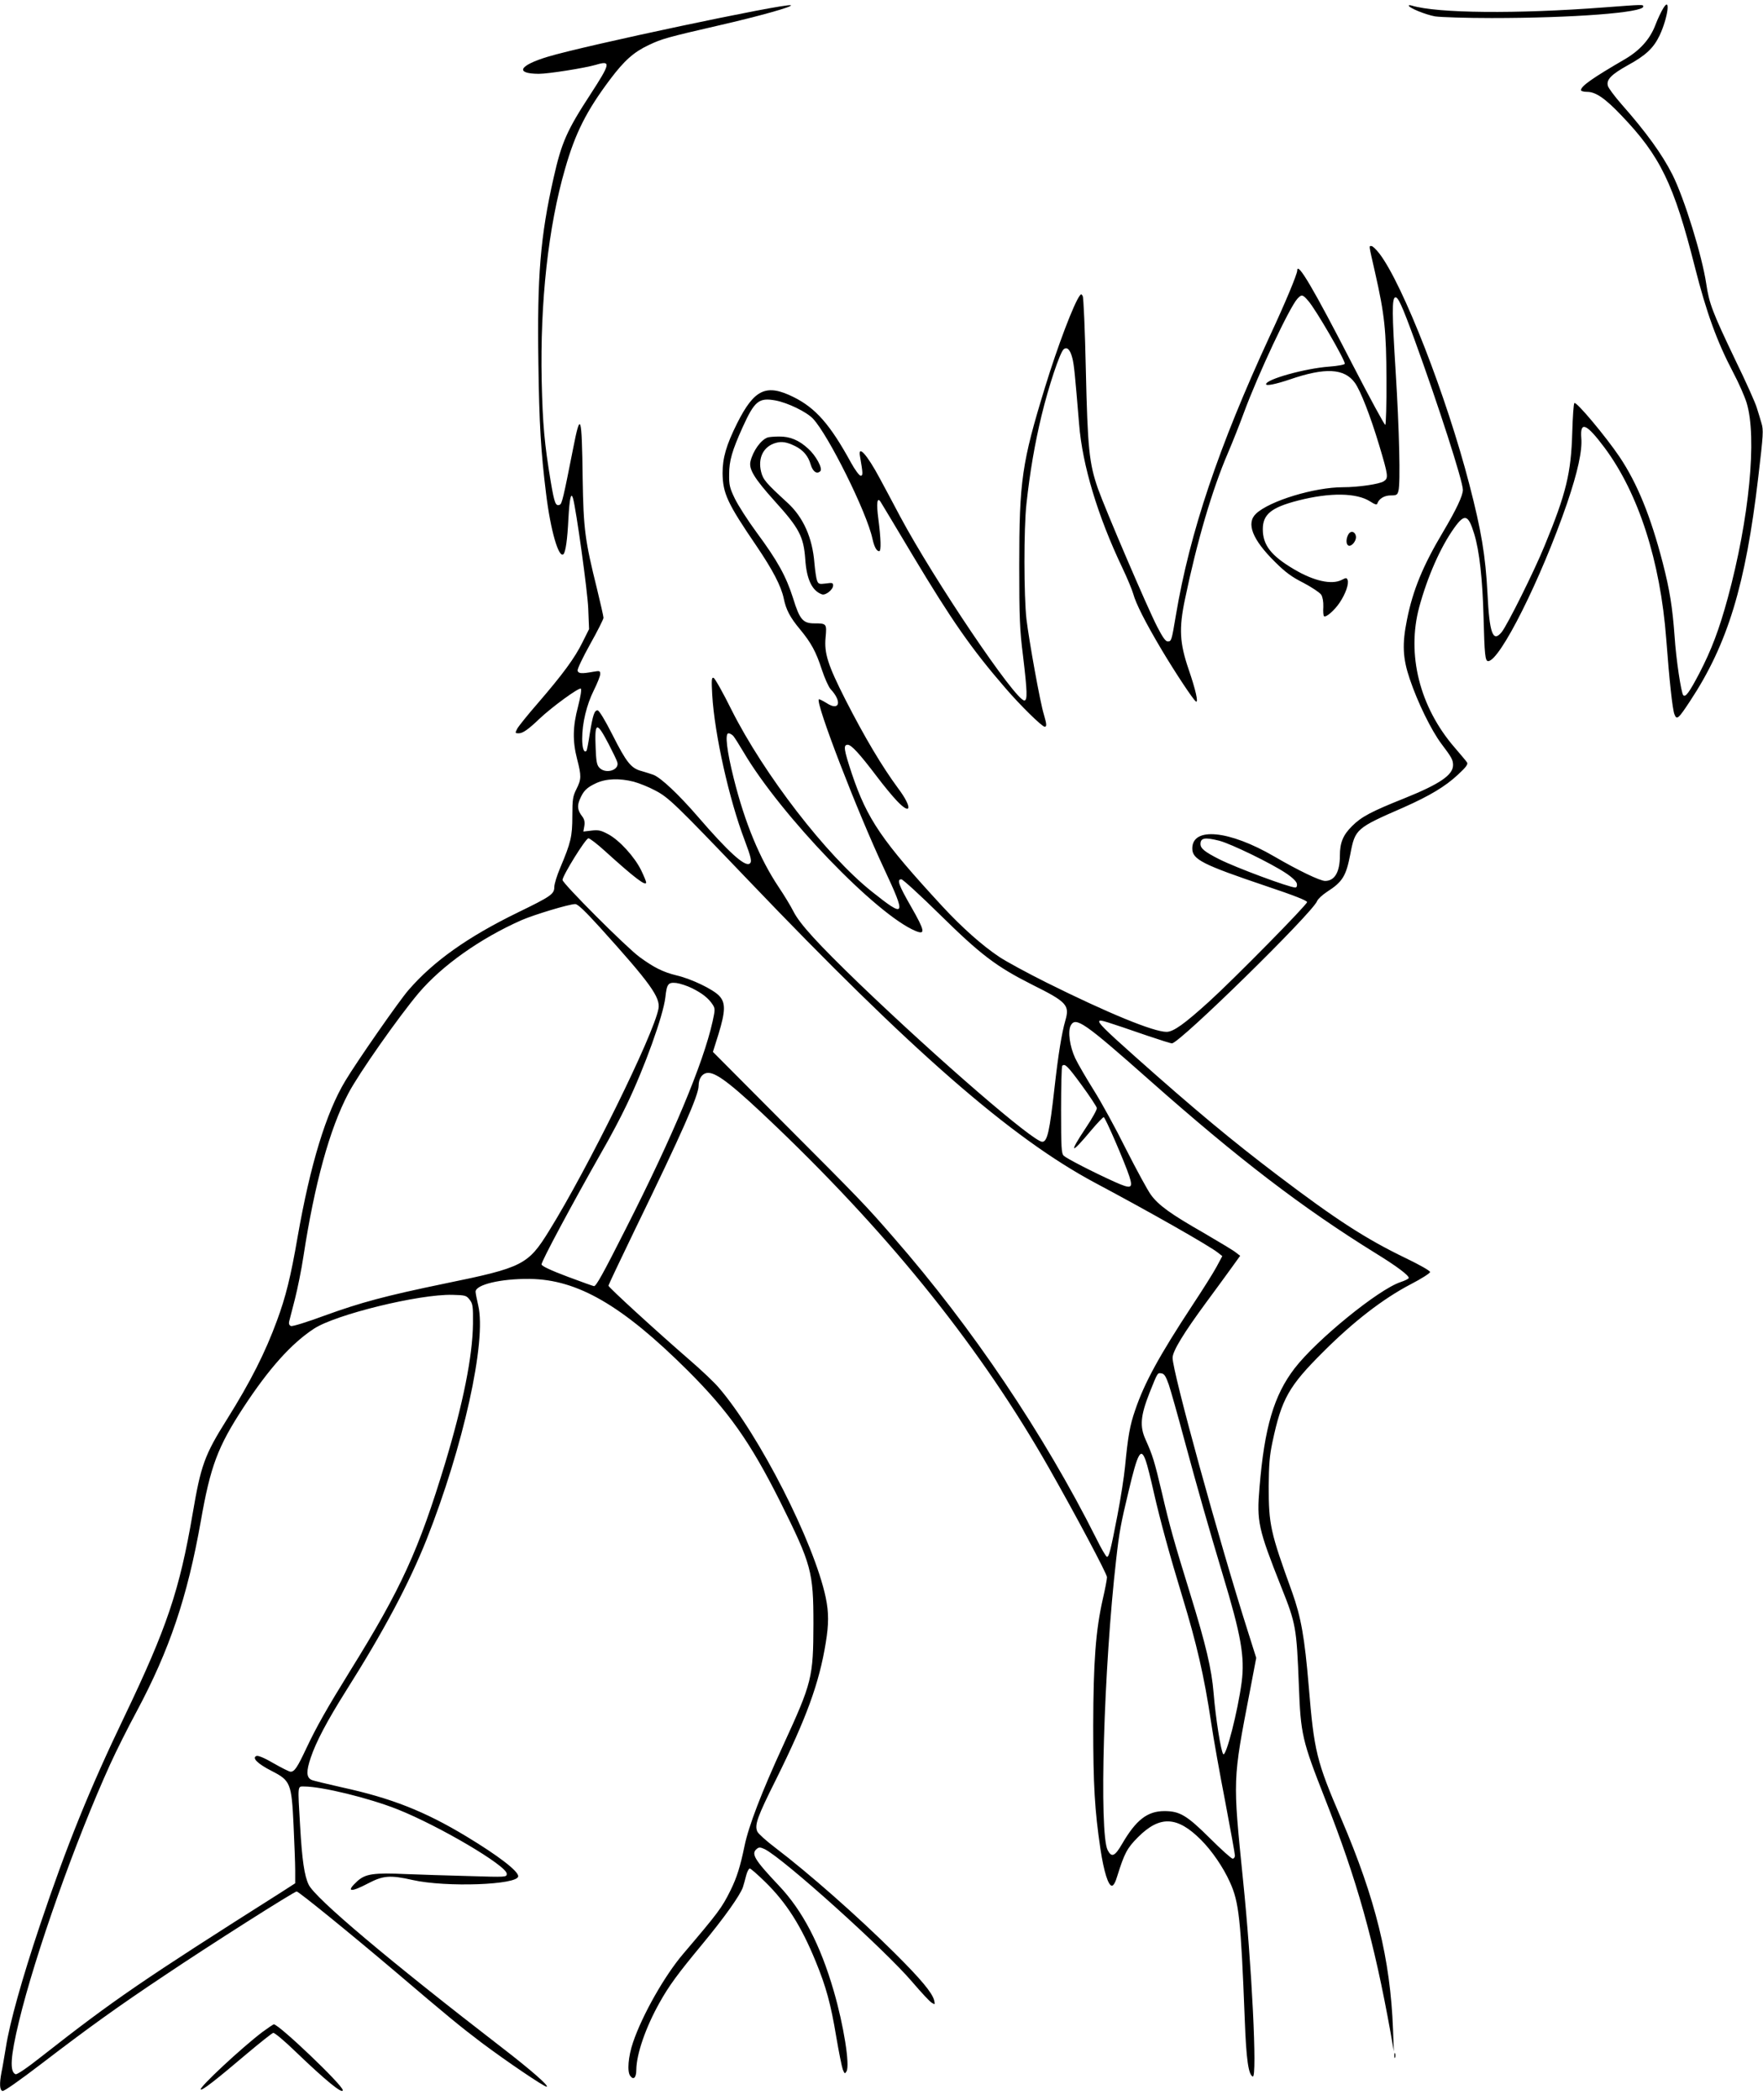 <?xml version="1.0" standalone="no"?>
<!DOCTYPE svg PUBLIC "-//W3C//DTD SVG 20010904//EN"
 "http://www.w3.org/TR/2001/REC-SVG-20010904/DTD/svg10.dtd">
<svg version="1.0" xmlns="http://www.w3.org/2000/svg"
 width="1075pt" height="1280pt" viewBox="0 0 1075 1280"
 preserveAspectRatio="xMidYMid meet">
<g transform="translate(0,1280) scale(0.1,-0.1)"
fill="#000000" stroke="none">
<path d="M10142 12750 c-12 -19 -34 -65 -48 -102 -33 -87 -95 -156 -188 -210
-196 -114 -266 -163 -266 -188 0 -5 17 -10 38 -10 52 0 110 -40 208 -143 238
-248 321 -420 449 -926 70 -276 134 -453 234 -643 33 -62 69 -144 81 -183 65
-210 16 -709 -115 -1191 -53 -194 -99 -315 -173 -458 -61 -116 -84 -148 -98
-134 -13 13 -44 220 -53 358 -13 179 -30 285 -72 448 -74 286 -156 486 -263
646 -85 126 -265 341 -276 329 -5 -4 -10 -84 -13 -178 -7 -248 -37 -373 -168
-690 -63 -155 -229 -488 -263 -529 -53 -64 -74 -8 -86 238 -12 229 -38 384
-110 661 -139 538 -405 1220 -548 1408 -20 26 -42 47 -49 47 -17 0 -18 14 22
-163 58 -256 68 -351 69 -652 1 -148 -3 -272 -7 -275 -4 -3 -95 165 -202 372
-236 459 -335 627 -335 569 0 -22 -74 -200 -168 -401 -311 -673 -487 -1195
-572 -1701 -26 -155 -27 -159 -50 -159 -13 0 -31 26 -63 88 -59 113 -318 719
-362 843 -54 155 -63 246 -74 726 -5 238 -14 440 -19 448 -7 13 -10 14 -18 3
-36 -48 -135 -308 -212 -559 -141 -460 -157 -568 -157 -1089 0 -315 3 -390 23
-548 26 -218 28 -272 8 -272 -55 0 -551 736 -757 1121 -45 85 -101 190 -125
234 -77 144 -134 207 -120 133 18 -104 19 -118 4 -118 -8 0 -35 36 -59 80
-127 232 -215 332 -349 399 -167 83 -240 50 -345 -159 -67 -134 -89 -212 -89
-305 2 -123 28 -181 206 -442 99 -146 151 -245 167 -321 14 -69 39 -116 99
-188 68 -82 98 -137 133 -245 17 -52 41 -105 53 -119 73 -78 55 -138 -25 -85
-23 14 -43 24 -46 22 -21 -22 232 -679 399 -1035 136 -291 130 -301 -77 -136
-276 220 -657 714 -855 1108 -52 105 -101 192 -109 194 -12 4 -13 -13 -8 -104
14 -240 103 -637 197 -884 41 -109 47 -135 30 -145 -30 -18 -130 73 -313 285
-120 139 -228 240 -273 257 -16 6 -49 16 -73 23 -63 17 -91 52 -177 222 -45
89 -81 148 -90 148 -20 0 -29 -29 -48 -144 -8 -54 -17 -101 -20 -103 -15 -15
-26 16 -26 73 0 96 27 208 71 296 21 42 39 87 39 99 0 20 -3 21 -43 14 -71
-13 -91 -11 -95 7 -2 10 33 83 77 162 45 80 81 152 81 160 0 8 -18 88 -40 178
-73 294 -82 362 -87 668 -5 396 -13 418 -59 182 -58 -293 -67 -334 -81 -339
-25 -10 -32 9 -54 137 -39 233 -50 354 -56 620 -10 477 40 937 143 1292 62
217 130 352 275 545 86 114 143 165 234 208 82 39 112 47 428 120 241 55 459
116 439 123 -38 12 -1254 -245 -1482 -314 -175 -53 -202 -103 -55 -104 60 0
280 35 349 55 93 28 89 9 -33 -179 -145 -222 -177 -296 -225 -509 -81 -358
-101 -600 -93 -1127 5 -376 15 -541 47 -800 27 -222 77 -396 106 -368 13 14
24 89 30 216 7 125 16 165 28 125 19 -65 89 -568 93 -673 l5 -125 -40 -80
c-47 -96 -121 -196 -271 -370 -62 -71 -119 -142 -127 -157 -14 -27 -13 -28 9
-28 25 0 58 23 127 89 75 71 242 193 252 183 5 -5 -2 -49 -17 -108 -33 -124
-34 -212 -6 -321 27 -104 26 -123 -4 -183 -22 -44 -25 -62 -25 -164 0 -125 -9
-162 -74 -316 -20 -47 -36 -99 -36 -117 0 -43 -20 -57 -224 -156 -305 -149
-512 -296 -664 -471 -55 -62 -318 -440 -386 -554 -118 -195 -214 -512 -291
-951 -42 -244 -73 -368 -126 -511 -72 -196 -161 -372 -305 -602 -137 -218
-159 -280 -209 -574 -80 -468 -157 -696 -417 -1239 -213 -444 -350 -782 -514
-1270 -109 -325 -185 -596 -208 -745 -10 -58 -21 -127 -27 -153 -13 -69 -11
-107 6 -113 8 -4 102 62 242 169 282 216 464 347 748 536 272 183 789 511 804
511 12 0 320 -250 595 -483 335 -285 401 -339 533 -439 155 -116 380 -268 396
-268 20 1 -99 105 -272 238 -686 529 -1140 911 -1179 994 -26 54 -40 149 -52
358 -15 253 -16 240 24 240 109 0 396 -70 572 -140 253 -101 664 -343 664
-392 0 -21 -1 -21 -232 -14 -128 3 -299 9 -379 12 -200 9 -250 2 -300 -43 -72
-66 -43 -71 67 -13 90 47 133 51 270 20 203 -46 644 -30 644 23 0 32 -123 126
-315 242 -255 154 -458 234 -761 300 -93 21 -177 41 -186 46 -30 16 -31 52 -3
135 32 96 100 224 213 404 234 370 385 655 493 925 224 566 367 1209 315 1428
-9 38 -16 75 -16 83 0 43 153 80 330 78 291 -3 564 -161 962 -557 250 -249
383 -437 566 -802 190 -382 202 -425 202 -744 -1 -327 -8 -356 -184 -739 -133
-289 -211 -493 -236 -614 -26 -126 -47 -193 -85 -270 -54 -109 -73 -134 -288
-387 -114 -133 -251 -375 -307 -541 -29 -85 -37 -178 -17 -204 20 -28 37 -11
37 37 1 96 57 258 141 408 58 104 110 175 260 356 136 164 232 300 249 349 5
16 14 48 20 72 6 23 16 42 22 42 6 0 48 -37 94 -82 129 -126 220 -269 308
-485 63 -153 92 -259 125 -458 16 -94 34 -183 40 -200 11 -27 13 -28 23 -11
21 38 -17 279 -78 489 -82 283 -190 490 -334 642 -150 159 -172 195 -135 225
13 11 22 10 48 -2 113 -56 732 -612 901 -811 53 -62 105 -118 117 -125 21 -13
21 -12 15 15 -12 46 -81 129 -241 288 -222 221 -525 488 -728 642 -54 41 -103
85 -109 98 -18 40 -1 88 114 318 185 373 263 586 303 832 19 115 19 185 0 277
-71 336 -406 993 -652 1279 -26 31 -106 107 -178 169 -202 175 -495 443 -495
453 0 4 73 158 161 340 289 594 389 821 389 879 0 46 24 78 59 78 55 0 159
-83 420 -333 711 -682 1248 -1356 1658 -2077 162 -285 353 -644 353 -664 0
-12 -11 -71 -25 -131 -44 -194 -58 -383 -59 -775 0 -363 9 -514 44 -751 21
-139 48 -224 70 -224 10 0 22 22 33 60 43 137 59 169 126 236 133 133 239 129
384 -16 67 -67 136 -168 176 -257 56 -122 67 -224 91 -838 9 -245 23 -339 49
-348 28 -9 -6 681 -60 1203 -62 614 -63 600 42 1144 l39 205 -49 155 c-179
562 -461 1588 -461 1674 0 41 68 152 208 342 53 71 120 164 150 205 l54 75
-26 20 c-14 12 -103 65 -197 120 -203 116 -276 169 -322 233 -19 26 -87 151
-151 277 -63 127 -152 289 -197 360 -45 72 -96 159 -113 195 -33 71 -46 163
-27 199 30 55 81 20 482 -335 540 -478 929 -776 1378 -1054 130 -80 201 -134
201 -150 0 -5 -22 -16 -49 -25 -135 -44 -513 -352 -647 -526 -126 -164 -184
-360 -214 -726 -18 -209 -8 -252 133 -608 89 -223 93 -245 107 -600 11 -297
20 -335 158 -686 197 -501 300 -868 402 -1434 l19 -110 -5 134 c-16 430 -107
797 -315 1283 -152 354 -166 410 -199 810 -25 298 -47 420 -101 572 -133 367
-143 412 -143 646 1 131 5 186 23 270 56 264 99 340 310 550 185 185 364 323
532 411 66 34 119 68 119 75 0 8 -66 45 -147 84 -245 118 -427 236 -783 506
-282 214 -503 398 -865 720 -192 171 -232 211 -221 221 7 7 38 -3 294 -91 74
-25 140 -46 148 -46 46 0 856 794 885 867 5 13 32 38 61 57 95 61 116 96 142
231 29 152 35 157 324 283 160 71 255 128 331 199 51 47 64 65 56 76 -5 8 -39
48 -75 90 -214 247 -294 568 -216 857 51 187 130 366 214 483 63 88 85 81 121
-37 32 -103 51 -278 57 -506 6 -232 10 -270 28 -270 72 0 323 502 481 961 65
191 94 322 87 400 -8 105 32 87 142 -60 207 -278 340 -691 376 -1166 19 -252
38 -429 50 -459 14 -37 24 -28 95 80 230 348 339 708 416 1364 31 265 33 288
19 333 -7 23 -19 65 -28 92 -8 28 -66 158 -130 289 -140 293 -160 345 -178
466 -26 173 -133 519 -206 665 -63 125 -161 260 -311 430 -42 48 -80 99 -83
112 -10 38 21 69 121 125 110 60 158 105 195 183 50 107 68 241 22 165z
m-2164 -1785 c44 -50 222 -356 222 -382 0 -6 -42 -14 -97 -18 -146 -11 -383
-77 -383 -107 0 -12 59 0 145 29 215 74 332 68 396 -20 35 -48 95 -203 148
-379 57 -190 58 -203 28 -222 -26 -17 -154 -36 -248 -36 -174 0 -447 -83 -530
-161 -62 -58 -23 -158 115 -294 62 -62 102 -92 174 -128 51 -27 99 -59 108
-72 9 -15 14 -42 13 -74 -2 -28 0 -54 4 -57 11 -11 64 35 96 83 36 54 57 114
48 138 -6 14 -9 14 -36 0 -61 -31 -170 -7 -291 65 -139 82 -190 147 -190 244
0 91 52 133 216 175 195 50 357 47 439 -6 28 -18 40 -22 43 -13 10 30 43 50
82 50 35 0 41 3 47 28 13 45 5 375 -17 728 -22 348 -23 445 -3 451 17 6 42
-49 118 -257 147 -404 295 -864 295 -916 0 -35 -40 -120 -120 -255 -123 -206
-185 -356 -221 -537 -30 -148 -26 -235 17 -361 48 -143 132 -314 193 -395 62
-82 71 -98 71 -130 0 -60 -80 -115 -296 -202 -203 -81 -263 -113 -319 -169
-56 -55 -75 -102 -75 -181 0 -100 -32 -154 -90 -154 -31 0 -164 64 -310 149
-275 160 -500 182 -500 49 0 -67 61 -98 452 -230 168 -56 248 -88 248 -97 0
-16 -443 -466 -596 -605 -152 -138 -219 -186 -261 -186 -80 0 -359 115 -733
301 -118 59 -247 129 -287 156 -105 70 -227 179 -345 306 -371 402 -460 532
-554 811 -49 148 -53 176 -25 176 22 0 71 -53 178 -194 42 -56 97 -122 122
-148 89 -94 95 -40 7 77 -98 133 -203 309 -321 540 -107 211 -130 282 -121
379 8 84 6 86 -68 86 -70 0 -90 23 -130 153 -43 135 -95 229 -223 402 -53 72
-112 164 -132 205 -32 66 -36 84 -35 150 0 81 18 143 82 285 73 161 99 182
200 164 75 -14 189 -69 229 -111 93 -98 329 -572 363 -733 11 -49 25 -75 41
-75 13 0 10 79 -5 195 -13 97 -8 140 14 105 5 -8 93 -154 195 -325 238 -397
359 -571 566 -810 91 -106 223 -235 239 -235 14 0 12 16 -5 75 -22 69 -90 447
-106 580 -16 140 -17 554 0 705 21 193 51 367 92 537 43 178 112 385 135 404
21 17 40 -3 53 -55 10 -40 15 -88 41 -402 20 -251 114 -561 263 -874 30 -63
60 -135 67 -160 16 -59 73 -172 172 -339 86 -144 194 -307 210 -317 17 -11 -1
70 -44 195 -55 161 -60 249 -23 426 73 352 166 670 263 895 27 63 71 174 97
245 86 233 278 642 326 694 26 28 32 27 67 -14z m-4266 -2702 c25 -48 49 -98
52 -109 15 -49 -72 -75 -110 -33 -15 16 -19 40 -22 119 -7 162 6 165 80 23z
m760 50 c8 -10 36 -54 62 -98 226 -384 811 -992 1049 -1090 61 -25 57 0 -27
147 -77 134 -89 168 -60 168 9 0 116 -98 238 -218 246 -242 341 -314 559 -424
213 -106 230 -125 203 -219 -22 -76 -43 -205 -66 -409 -30 -268 -44 -330 -75
-330 -54 0 -624 492 -1113 961 -254 245 -365 366 -404 443 -17 34 -58 101 -91
150 -114 171 -205 389 -273 661 -42 167 -55 275 -32 275 8 0 22 -8 30 -17z
m-608 -278 c33 -9 91 -32 130 -53 83 -43 121 -80 568 -547 999 -1045 1603
-1571 2113 -1844 342 -182 706 -389 754 -429 l24 -19 -36 -67 c-20 -37 -85
-140 -144 -229 -205 -312 -295 -477 -351 -642 -33 -95 -44 -160 -62 -345 -6
-63 -27 -196 -46 -295 -42 -218 -52 -255 -64 -255 -6 0 -35 50 -65 111 -320
638 -759 1289 -1234 1833 -178 205 -207 234 -669 697 l-435 437 34 108 c43
141 44 192 4 234 -38 40 -169 103 -259 124 -83 20 -140 49 -226 112 -81 59
-470 449 -470 470 0 26 141 254 158 254 8 0 54 -35 101 -78 181 -164 251 -217
251 -191 0 6 -14 40 -31 75 -40 81 -131 181 -199 218 -45 24 -60 28 -102 23
l-51 -6 6 34 c4 24 0 41 -12 57 -29 37 -33 64 -16 104 22 53 42 73 100 100 60
28 142 31 229 9z m3571 -360 c72 -19 315 -137 405 -197 42 -28 66 -52 68 -66
2 -14 -2 -22 -10 -22 -36 0 -362 121 -463 172 -89 45 -115 66 -115 93 0 38 27
42 115 20z m-3778 -527 c308 -341 371 -428 358 -497 -29 -158 -432 -976 -667
-1354 -128 -207 -160 -224 -635 -321 -362 -75 -512 -115 -735 -196 -103 -38
-195 -67 -204 -63 -10 4 -14 13 -11 27 3 12 19 73 35 136 16 63 40 180 52 260
68 444 160 779 274 995 64 122 306 466 429 612 142 167 374 332 627 444 76 33
287 97 327 98 15 1 58 -40 150 -141z m563 -372 c62 -31 99 -60 125 -99 16 -25
16 -31 0 -104 -57 -256 -243 -700 -529 -1263 -142 -281 -181 -350 -194 -350
-4 0 -77 26 -162 58 -101 38 -156 64 -158 74 -3 15 185 366 369 690 50 86 117
213 149 281 111 231 224 546 237 657 9 83 17 93 67 88 22 -3 66 -17 96 -32z
m2375 -590 c50 -68 91 -131 93 -140 2 -9 -28 -63 -67 -121 -106 -159 -93 -166
31 -17 38 45 73 82 78 82 9 0 128 -275 156 -360 24 -75 13 -80 -88 -35 -135
61 -294 143 -312 160 -14 14 -16 50 -16 279 0 144 3 266 7 269 16 16 33 -1
118 -117z m-3731 -1309 c19 -25 21 -41 20 -145 -2 -198 -60 -487 -170 -852
-161 -530 -267 -763 -579 -1265 -144 -233 -204 -339 -267 -472 -54 -115 -72
-143 -96 -143 -8 0 -54 23 -103 51 -54 32 -95 49 -105 45 -30 -11 7 -48 92
-91 115 -59 122 -74 134 -331 5 -109 10 -234 10 -277 l0 -77 -87 -56 c-846
-536 -1016 -652 -1456 -997 -92 -73 -153 -114 -162 -111 -37 15 -31 107 20
319 99 412 346 1107 558 1573 35 77 107 221 160 319 200 374 309 696 391 1158
59 338 104 456 260 695 156 238 292 390 431 481 132 86 640 211 844 206 79 -2
85 -4 105 -30z m4263 -518 c12 -36 54 -184 93 -330 84 -310 148 -535 235 -825
113 -373 136 -504 116 -659 -24 -179 -95 -455 -112 -438 -14 14 -47 222 -59
373 -12 145 -46 291 -143 605 -97 314 -125 412 -172 615 -46 194 -56 227 -100
325 -36 80 -31 144 24 284 51 127 48 123 74 119 16 -2 26 -18 44 -69z m-140
-465 c8 -21 30 -109 49 -194 38 -167 96 -379 174 -635 87 -286 132 -479 175
-765 14 -96 53 -314 86 -483 32 -170 59 -317 59 -328 0 -10 -6 -19 -14 -19 -7
0 -69 55 -137 123 -142 141 -185 167 -279 167 -104 0 -173 -54 -258 -200 -44
-76 -64 -85 -88 -38 -53 103 -24 1113 52 1773 19 168 28 216 75 412 57 241 76
274 106 187z"/>
<path d="M4680 10133 c-41 -15 -89 -82 -104 -146 -11 -47 24 -104 148 -242
149 -164 176 -216 186 -352 8 -125 42 -195 102 -216 22 -8 68 29 68 54 0 16
-5 18 -45 12 -40 -5 -45 -3 -53 18 -5 13 -12 61 -16 106 -12 155 -68 280 -164
368 -132 121 -149 141 -161 189 -21 84 14 155 89 176 37 11 69 5 120 -20 49
-25 78 -60 93 -111 13 -44 38 -62 59 -41 16 16 -27 95 -74 137 -56 52 -112 75
-178 74 -30 0 -62 -3 -70 -6z"/>
<path d="M8221 9541 c-14 -25 -14 -58 0 -66 17 -11 50 26 47 54 -4 32 -33 39
-47 12z"/>
<path d="M8590 12766 c0 -14 104 -56 161 -66 35 -5 190 -10 344 -10 499 0 925
33 925 70 0 13 2 13 -237 -5 -536 -41 -1020 -36 -1175 11 -10 3 -18 3 -18 0z"/>
<path d="M1601 414 c-126 -95 -389 -340 -377 -351 8 -8 94 59 279 216 82 69
155 127 163 129 8 2 71 -51 139 -117 178 -171 285 -259 285 -232 0 30 -389
401 -420 401 -4 0 -35 -21 -69 -46z"/>
<path d="M8502 270 c0 -14 2 -19 5 -12 2 6 2 18 0 25 -3 6 -5 1 -5 -13z"/>
</g>
</svg>
